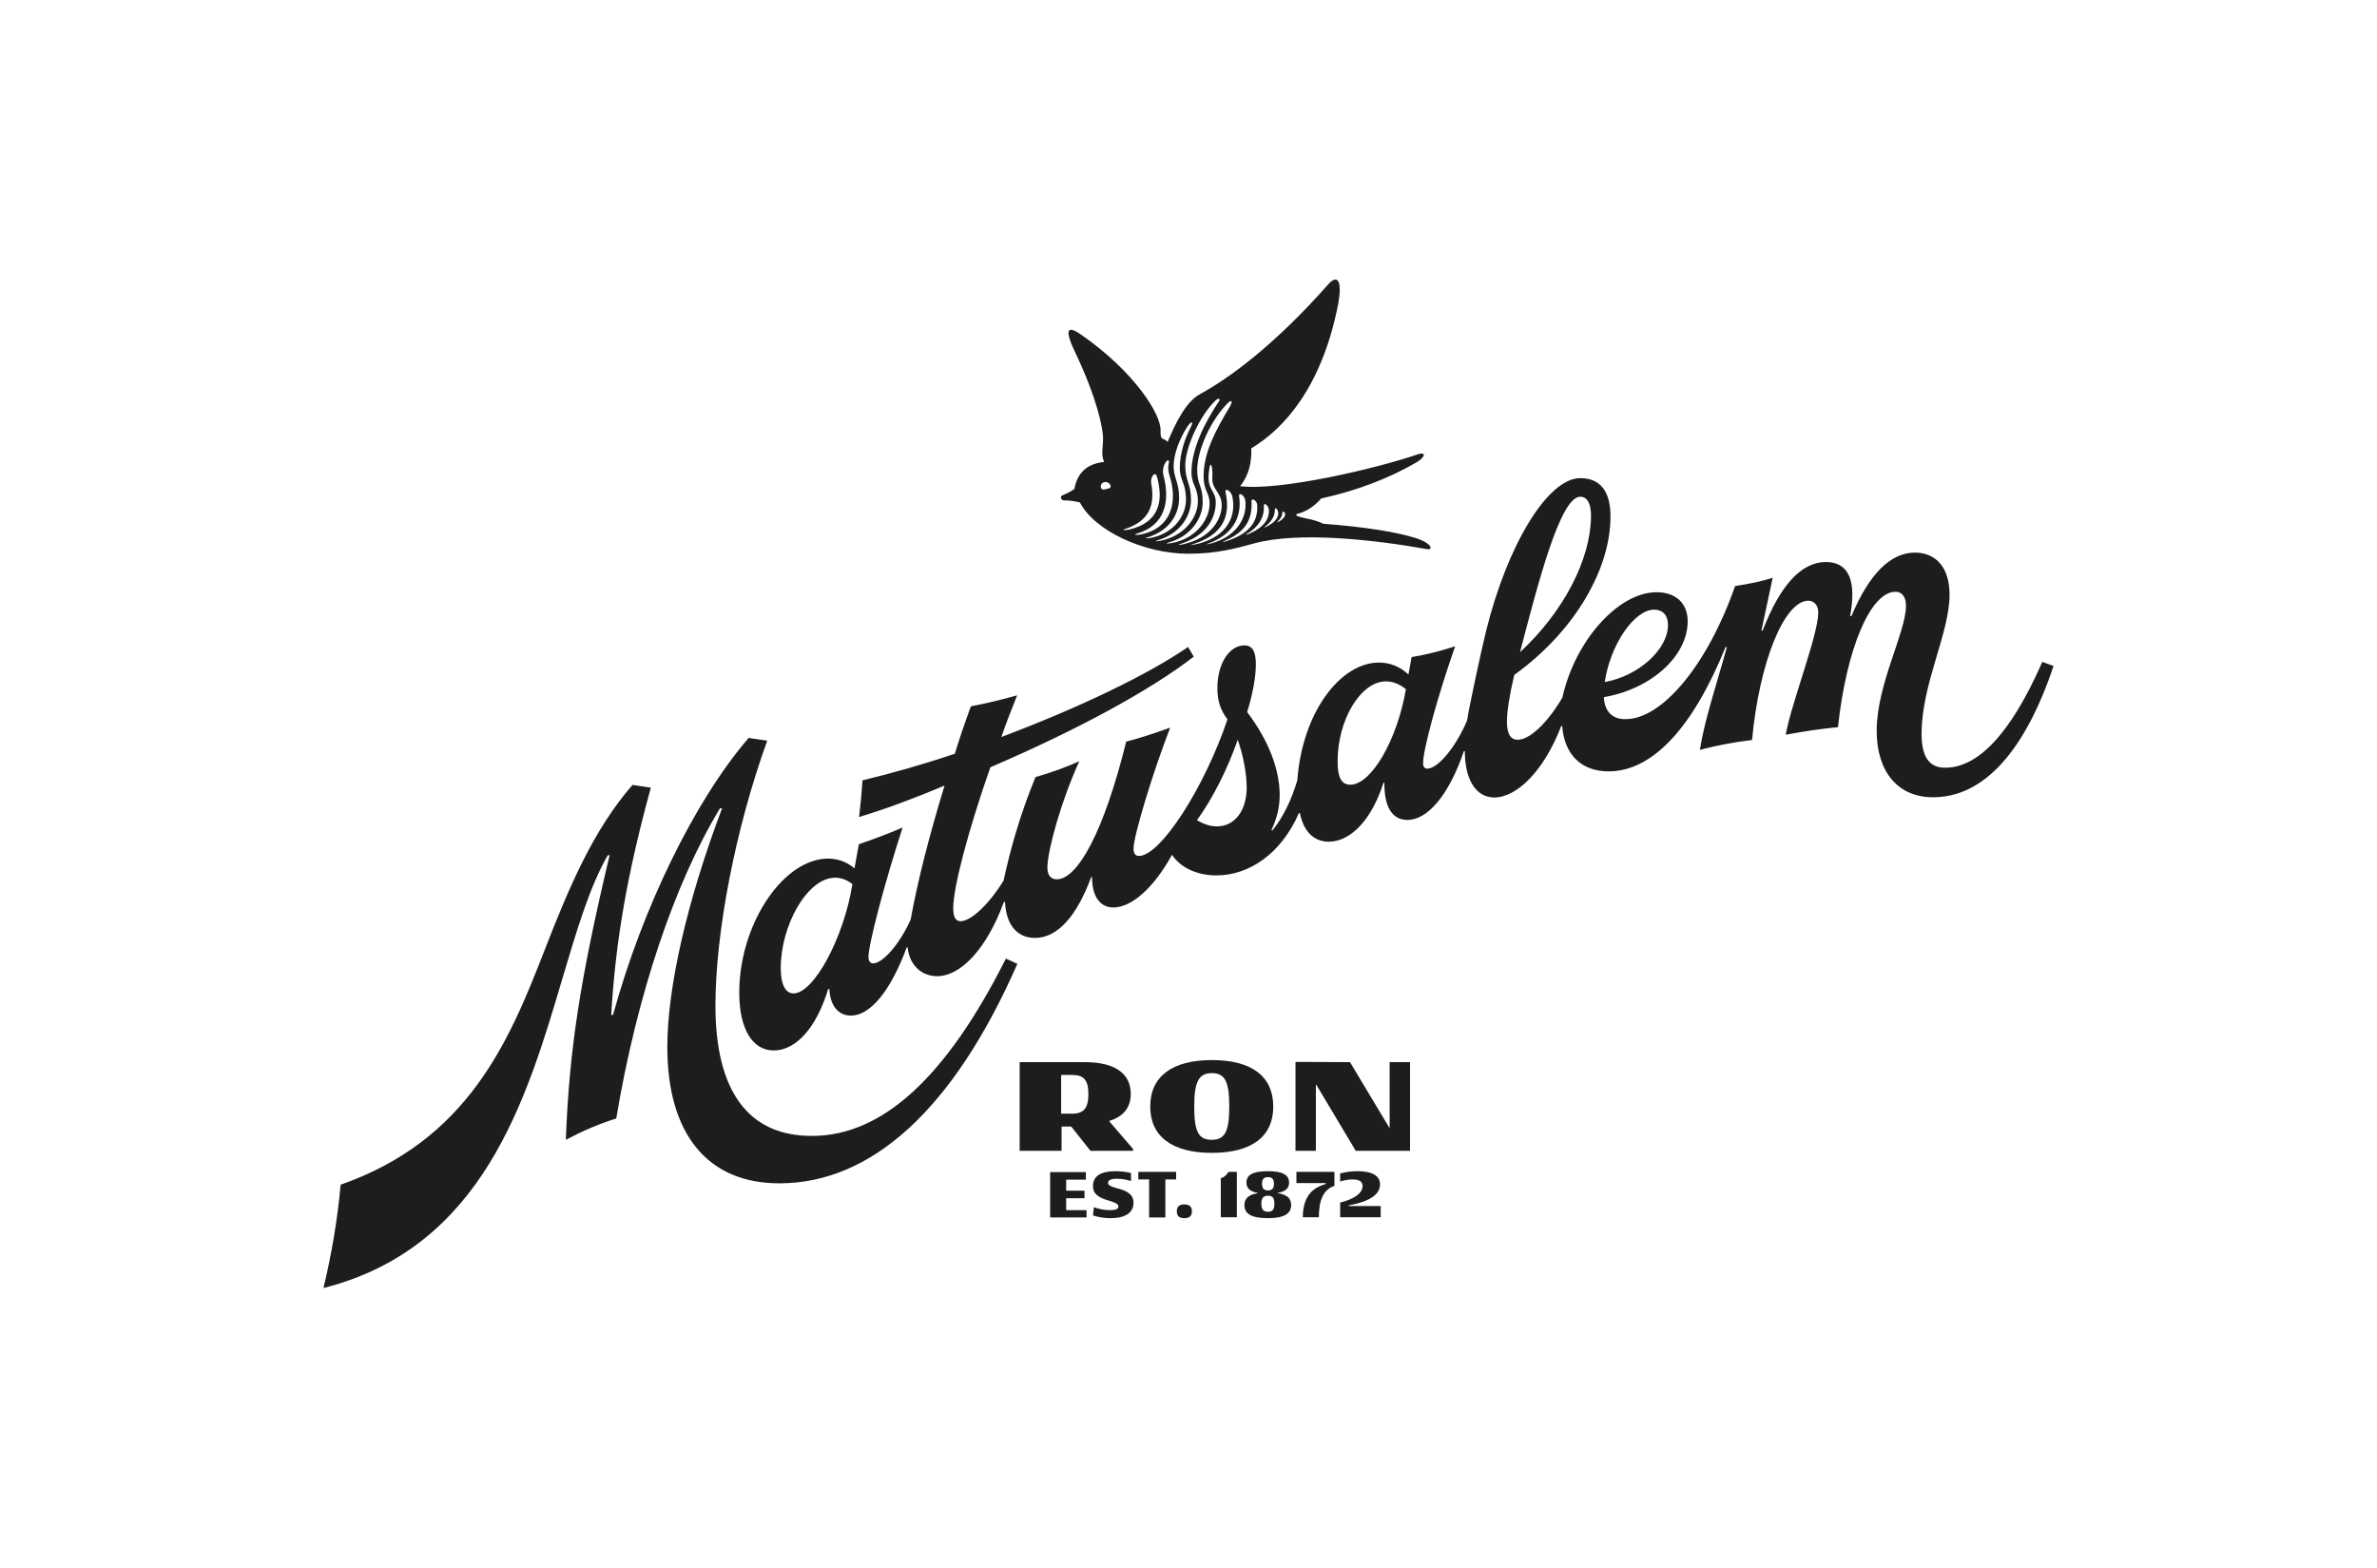 <?xml version="1.0" encoding="utf-8"?>
<!-- Generator: Adobe Illustrator 24.2.0, SVG Export Plug-In . SVG Version: 6.00 Build 0)  -->
<svg version="1.1" id="Capa_1" xmlns="http://www.w3.org/2000/svg" xmlns:xlink="http://www.w3.org/1999/xlink" x="0px" y="0px"
	 viewBox="0 0 1037.6 684.2" style="enable-background:new 0 0 1037.6 684.2;" xml:space="preserve">
<style type="text/css">
	.st0{fill:#FBED21;}
	.st1{fill:#FFFFFF;}
	.st2{fill:#FCEE21;}
	.st3{fill:#E63B28;}
	.st4{fill:#E73B28;}
	.st5{fill:#00293F;}
	.st6{fill:#E5302B;}
	.st7{fill:#002D41;}
	.st8{fill:none;stroke:#E63B28;stroke-miterlimit:10;}
	.st9{opacity:5.000000e-02;}
	.st10{fill:none;stroke:#FBED21;stroke-width:27;stroke-miterlimit:10;}
	.st11{clip-path:url(#SVGID_2_);}
	.st12{clip-path:url(#SVGID_4_);}
	.st13{clip-path:url(#SVGID_6_);}
	.st14{clip-path:url(#SVGID_8_);}
	.st15{clip-path:url(#SVGID_10_);}
	.st16{clip-path:url(#SVGID_12_);}
	.st17{clip-path:url(#SVGID_14_);}
	.st18{clip-path:url(#SVGID_16_);fill:#E5302B;}
	.st19{clip-path:url(#SVGID_16_);fill:#FFFFFF;}
	.st20{clip-path:url(#SVGID_18_);}
	.st21{clip-path:url(#SVGID_20_);}
	.st22{clip-path:url(#SVGID_22_);}
	.st23{clip-path:url(#SVGID_24_);}
	.st24{clip-path:url(#SVGID_26_);fill:#E5302B;}
	.st25{clip-path:url(#SVGID_26_);fill:#FFFFFF;}
	.st26{clip-path:url(#SVGID_28_);}
	.st27{clip-path:url(#SVGID_30_);}
	.st28{clip-path:url(#SVGID_32_);fill:#E5302B;}
	.st29{clip-path:url(#SVGID_32_);fill:#FFFFFF;}
	.st30{fill:none;}
	.st31{fill:none;stroke:#FFFFFF;stroke-width:40;stroke-miterlimit:10;}
	.st32{clip-path:url(#SVGID_34_);}
	.st33{clip-path:url(#SVGID_36_);}
	.st34{clip-path:url(#SVGID_38_);}
	.st35{clip-path:url(#SVGID_40_);fill:#E5302B;}
	.st36{clip-path:url(#SVGID_40_);fill:#FFFFFF;}
	.st37{fill:#FAB82C;}
	.st38{fill:#F28E2D;}
	.st39{opacity:0.5;}
	.st40{fill:#F38F2D;}
	.st41{fill:none;stroke:#00293F;stroke-width:6;stroke-miterlimit:10;}
	.st42{clip-path:url(#SVGID_42_);}
	.st43{clip-path:url(#SVGID_44_);}
	.st44{clip-path:url(#SVGID_46_);}
	.st45{clip-path:url(#SVGID_48_);fill:#E5302B;}
	.st46{clip-path:url(#SVGID_48_);fill:#FFFFFF;}
	.st47{fill:none;stroke:#E73B28;stroke-width:6;stroke-miterlimit:10;}
	.st48{clip-path:url(#SVGID_50_);fill:#E5302B;}
	.st49{fill:#F6F6F6;}
	.st50{fill:#1D1D1B;}
	.st51{fill:#00293F;stroke:#00293F;stroke-width:0.633;stroke-miterlimit:10;}
	.st52{fill:#F5F5F5;}
	.st53{opacity:0.1;}
	.st54{fill:#191914;}
	.st55{fill:#1A181B;}
	.st56{fill:#1A181B;stroke:#1A181B;stroke-width:0.325;}
	.st57{fill:#FFFFFF;stroke:#1A181B;stroke-width:0.325;}
	.st58{fill-rule:evenodd;clip-rule:evenodd;}
	.st59{fill-rule:evenodd;clip-rule:evenodd;fill:none;}
	.st60{clip-path:url(#SVGID_54_);}
	.st61{fill:none;stroke:#1A181B;stroke-width:1.683;}
	.st62{fill:none;stroke:#1A181B;stroke-width:1.873;}
	.st63{fill:none;stroke:#1A181B;stroke-width:2.064;}
	.st64{fill:none;stroke:#1A181B;stroke-width:2.254;}
	.st65{fill:none;stroke:#1A181B;stroke-width:2.445;}
	.st66{fill:none;stroke:#1A181B;stroke-width:2.635;}
	.st67{fill:none;stroke:#1A181B;stroke-width:2.826;}
	.st68{fill:none;stroke:#1A181B;stroke-width:3.017;}
	.st69{fill:none;stroke:#1A181B;stroke-width:3.207;}
	.st70{fill:none;stroke:#1A181B;stroke-width:3.398;}
	.st71{fill:none;stroke:#1A181B;stroke-width:3.588;}
	.st72{fill:none;stroke:#1A181B;stroke-width:3.779;}
	.st73{fill:none;stroke:#1A181B;stroke-width:3.97;}
	.st74{fill:none;stroke:#1A181B;stroke-width:4.16;}
	.st75{clip-path:url(#SVGID_56_);}
	.st76{fill:none;stroke:#1A181B;stroke-width:1.677;}
	.st77{fill:none;stroke:#1A181B;stroke-width:1.867;}
	.st78{fill:none;stroke:#1A181B;stroke-width:2.057;}
	.st79{fill:none;stroke:#1A181B;stroke-width:2.247;}
	.st80{fill:none;stroke:#1A181B;stroke-width:2.437;}
	.st81{fill:none;stroke:#1A181B;stroke-width:2.627;}
	.st82{fill:none;stroke:#1A181B;stroke-width:2.817;}
	.st83{fill:none;stroke:#1A181B;stroke-width:3.006;}
	.st84{fill:none;stroke:#1A181B;stroke-width:3.196;}
	.st85{fill:none;stroke:#1A181B;stroke-width:3.386;}
	.st86{fill:none;stroke:#1A181B;stroke-width:3.576;}
	.st87{fill:none;stroke:#1A181B;stroke-width:3.766;}
	.st88{fill:none;stroke:#1A181B;stroke-width:3.956;}
	.st89{fill:none;stroke:#1A181B;stroke-width:4.146;}
	.st90{clip-path:url(#SVGID_58_);fill:#FFFFFF;}
	.st91{clip-path:url(#SVGID_60_);fill:#FFFFFF;}
	.st92{clip-path:url(#SVGID_62_);fill:#FFFFFF;}
	.st93{clip-path:url(#SVGID_64_);}
	.st94{fill:none;stroke:#1A181B;stroke-width:1.822;}
	.st95{fill:none;stroke:#1A181B;stroke-width:2.028;}
	.st96{fill:none;stroke:#1A181B;stroke-width:2.234;}
	.st97{fill:none;stroke:#1A181B;stroke-width:2.441;}
	.st98{fill:none;stroke:#1A181B;stroke-width:2.647;}
	.st99{fill:none;stroke:#1A181B;stroke-width:2.853;}
	.st100{fill:none;stroke:#1A181B;stroke-width:3.06;}
	.st101{fill:none;stroke:#1A181B;stroke-width:3.266;}
	.st102{fill:none;stroke:#1A181B;stroke-width:3.473;}
	.st103{fill:none;stroke:#1A181B;stroke-width:3.679;}
	.st104{fill:none;stroke:#1A181B;stroke-width:3.885;}
	.st105{fill:none;stroke:#1A181B;stroke-width:4.092;}
	.st106{fill:none;stroke:#1A181B;stroke-width:4.298;}
	.st107{fill:none;stroke:#1A181B;stroke-width:4.504;}
	.st108{fill:#575756;}
	.st109{fill:#D9D9D9;}
	.st110{fill:#9C9B9B;}
</style>
<g>
	<g>
		<path class="st50" d="M148.7,517.1c55.6-19.5,73.5-62.5,88.8-101.8c11-28.3,21.4-52.9,38.6-72.7l8,1.2
			c-10.3,37.6-15.4,66.8-17.3,99.2h0.8c12.7-46.3,35.5-93.4,59.2-120.9l8.1,1.2c-14.2,39.4-22.5,84-22.6,115.2
			c-0.1,37.8,14.4,57.4,42.2,57.3c30.7,0,58.6-25.7,84.6-77.4l5,2.3c-28.3,64.4-64.2,95.7-103.7,95.8c-31.4,0.1-49.1-21.4-49.1-59.5
			c0-26.1,8.7-64,23.9-104.2h-0.9c-19.9,32.8-36.3,81.6-45.3,135.4c-7.4,2.3-14.4,5.3-22,9.3c1.5-39.2,6.1-69.5,19.1-124.2h-0.8
			c-8,13.9-13.6,33-19.8,53.8c-15.7,53.1-34.8,117.5-104.3,135.1C144.7,547.6,147.3,532.6,148.7,517.1z M337.9,458.5
			c-9.4,0.1-15.1-9.3-15.2-24.8c-0.2-29.1,18-57.5,37.4-58.9c4.9-0.3,9.2,1.1,12.9,4.2l1.9-10.5c7-2.4,13.3-4.8,19.1-7.3
			c-8,24.7-14.9,50.9-14.9,56.5c0,1.8,0.7,2.7,2,2.8c4.3,0,11.8-8.7,16.4-19.1c3.2-17.4,8-36.1,14.8-58.5
			c-13.1,5.5-25.9,10.3-37.3,13.7c0.6-4.9,1.1-10.2,1.5-16c11.8-2.8,26-6.8,40.3-11.6c1.9-6.3,4.2-13,7-20.7
			c6.8-1.3,13.5-2.9,20.2-4.8c-2.6,6.5-5,12.6-6.9,18.2c34.2-12.9,64.1-27.3,81.5-39.3l2.5,4.2c-18.8,14.6-51,32.1-88.8,48.3
			c-9.7,27.7-16.2,52.4-16.2,61.5c0,3.8,1,5.7,3.2,5.7c4.7-0.1,12.5-7.5,18.8-17.8c2.8-13.1,7.1-28.6,13.9-45.1
			c7.2-2.1,13.2-4.3,19.1-6.9c-7.9,17.4-13.6,38-13.9,46c-0.1,3.6,1.4,5.5,4.1,5.5c9.2,0,20.7-21.2,30.3-60.1
			c5.2-1.3,11.4-3.3,19.2-6.1c-7.8,20.1-16,47.4-16,52.8c0,2.1,0.8,3.2,2.4,3.2c9.3,0,28.5-29.6,38.6-59.6
			c-3.2-4.3-4.4-8.3-4.4-13.7c0-10.5,5.1-18.6,11.8-18.6c3.4,0,5,2.5,5,8.2c0,5.7-1.4,13.1-3.8,20.9c9.3,12.3,14.2,24.9,14.2,36.3
			c0,5.3-1.3,10.4-3.6,15.2l0.4,0.2c4.7-5.7,8.4-13.5,10.9-21.9c2.2-30,19-51.4,35.6-51.4c4.9,0,9.3,1.8,12.9,5.2l1.4-7.6
			c5.6-0.9,11.9-2.4,19-4.7c-7.6,21.6-14,45-14,51c0,1.5,0.6,2.4,1.8,2.4c4.7,0,12.5-9.4,17.4-21c1-6.6,6.1-30,8.2-38.7
			c9.4-38.2,27.1-67.1,41.2-67.1c8.7,0,13.3,5.7,13.2,17.1c-0.1,21.8-14.6,49-42,68.8c-2.1,8.9-3.2,16-3.2,20.3c0,5.3,1.5,8,4.7,8
			c5.2,0,12.9-7.2,19.5-18.4c5.4-24.6,24.3-46,41.1-46c8.4,0,13.6,4.8,13.6,12.7c0,15.2-16,29.6-36.6,33.1c0.3,6.2,3.7,9.7,9.5,9.6
			c16.1,0,35.9-24,47.8-58.1c6.7-1,12.1-2.2,16.4-3.6l-4.9,23l0.5,0.1c7.7-20,17-30,27.7-30c9.8,0.1,13.4,8,10.5,23.6h0.6
			c7.6-18.2,17-27.7,27.7-27.7c9.5,0.1,15.1,6.8,15.1,18.4c0,16.9-12.2,38.9-12.2,60.7c0,10.2,3.4,14.8,10.3,14.8
			c14.2,0,28.5-14.5,42.4-46.2l4.9,1.8c-12.5,37.3-30.5,57.2-52.4,57.3c-15.4,0.1-24.8-11-24.8-29c0-20.2,12.7-42.9,12.8-54.5
			c0-3.9-1.7-6.2-4.6-6.2c-10.9,0-21.4,24.8-25.1,59.1c-7.6,0.7-15.1,1.9-22.8,3.3c2.5-14,14-43,14.2-53.2c0.1-3.2-1.8-5.3-4.3-5.3
			c-10.6,0-21.5,27.1-24.6,60.8c-7.5,0.9-15.1,2.3-22.8,4.3c2.1-13.2,7.5-29.2,11.8-44.8h-0.6c-14.3,35.3-32,54.3-51.2,54.2
			c-11.8-0.1-19.1-7.3-20.1-19.8h-0.4c-7.4,19.3-19.2,31.2-29.3,31.2c-7.9-0.1-12.7-7.6-12.8-20.2h-0.4c-6.6,19.3-15.9,30.1-24.8,30
			c-6.5-0.1-10-5.7-9.9-16.2h-0.4c-5.2,16.2-14.3,25.6-23.8,25.7c-6.1,0-10.9-3.8-12.7-12.5h-0.4c-8.1,18.5-22.4,27.1-35.7,27.2
			c-9,0.1-16.2-3.6-19.7-9c-7.8,14.2-17.5,23-25.6,23c-5.6,0-9.3-4.5-9.3-13.2h-0.4c-6.5,17.5-14.9,26.5-24.6,26.5
			c-7.8-0.1-12.5-5.7-13-15.7h-0.5c-7.4,20.3-18.8,32.5-29.3,32.4c-6.9-0.1-12-5.1-12.7-12.6h-0.4c-7.1,19.2-16,29.9-24.5,29.8
			c-5.4-0.1-8.9-4.3-9.3-11.6h-0.5C356.4,448.6,347.5,458.4,337.9,458.5L337.9,458.5z M372.1,385.9c-3-2.3-5.9-3.1-8.9-2.7
			c-11.3,1.3-22.3,20.8-22.4,39.3c0,7.1,2,11.1,5.6,11.1C355.2,433.6,368.3,409.5,372.1,385.9z M518.8,241.7
			c-19.4,0-41-10-47.4-22.4c-2.5-0.6-4.6-0.9-6.9-0.9c-1.4,0-1.8-1.7-0.9-2.1c1.8-0.8,3.7-1.6,5.4-2.9c1.3-7,5.3-10.9,13-11.8
			c-1.5-3.1-0.5-6-0.5-10.3c0-4.4-2.7-17.7-12.3-37.8c-5.5-11.6-1.9-10.6,2.5-7.6c23.9,16.6,35.2,35.2,34.9,42
			c-0.2,4.9,1.4,2.9,3.1,5c3.4-8.3,8.1-17.6,14-20.8c13-7.1,32.7-21.5,56.1-48c4.4-4.9,6.2-0.9,4.2,9.3c-7.2,36-23.8,53.9-37.8,62.3
			c0.2,5.4-0.7,11.4-4.9,16.5c17.5,2.2,59.9-7.8,77.6-13.9c3.6-1.2,3.6,1.1-0.9,3.7c-11.7,6.7-24.8,11.9-41.3,15.6
			c-3.5,4.1-7.7,6.1-10.5,6.7c-0.4,0.1-0.4,0.7-0.2,0.8c2.9,1.3,7.6,1.4,11.6,3.5c19.6,1.5,32.5,3.8,40.2,6.2
			c7.4,2.3,7.8,5.4,5.2,4.9c-22.5-4-55.8-7.9-75.6-2.5C539.8,239.3,531.1,241.7,518.8,241.7L518.8,241.7z M484.8,212.3
			c0-1-1.1-1.9-2.2-1.9c-1,0-1.9,0.5-2.1,1.7c-0.1,1,0.6,1.9,1.8,1.5C483.7,213.2,484.8,213.3,484.8,212.3z M505.1,208.3
			c-0.9-3.3-3,0.2-2.6,2.5c1.7,9.3-0.4,16.6-11.7,20.2c-1.3,0.4,0.5,0.5,2.3,0.1C505.2,228.2,508.2,219.7,505.1,208.3z M510.5,207.5
			c-0.5-1.5-0.7-3.3-0.4-4.7c1.1-4.6-3.5-0.1-2.2,4.8c2.9,11,0.8,21.7-11.6,25.3c-2,0.6-0.1,0.8,2.1,0.3
			C511.4,230.3,514.2,219.1,510.5,207.5z M503.2,234.6c9.7-2.3,14.5-9.9,14.5-16.5c0-7.4-2.7-8.3-2.7-13.8c0-6.6,2.3-13.1,5-18.3
			c0.9-1.8,0.2-2.8-2,0.7c-3.1,4.9-5.7,11.6-5.7,16.7c0,5.1,2.4,7.2,2.4,13.8c0,7.6-4.4,14.5-13.9,17.4
			C498.5,235.2,501.5,235,503.2,234.6L503.2,234.6z M508.4,235.6c9.7-2.8,14.5-10.4,14.5-16.9c0-6.1-2.8-6.9-2.8-12.6
			c0-10.6,6.2-22.3,12.1-31.1c0.4-0.6,0.1-1.7-1.5-0.3c-6.7,6.3-13.3,20.3-13.3,28.4c0,7.3,2.5,7.6,2.5,15.2c0,7-4.9,14.7-14.5,17.5
			C502.9,236.5,505.9,236.3,508.4,235.6z M513.4,236.6c9.6-2.6,14.6-10.5,14.6-16.7c0-5.2-2.6-5.3-2.6-12.1c0-10,4.9-19.4,11.5-30.4
			c1.2-2.1,1.1-3.7-1.6-0.8c-7.8,8.4-12.6,20.6-12.7,28.3c0,7.1,2.4,6.8,2.4,14.3c0,7-5.1,14.9-14.9,17.6
			C507.7,237.5,510.8,237.3,513.4,236.6z M519.2,236.8c9.6-2.9,14.1-10.3,14.1-16.2c0-5.8-4.4-6.9-4.1-12c0.3-5.5-1-8.8-1.6-1.7
			c-0.6,7,3.1,7.2,3.1,12.4c0,7.4-4.6,14.6-15.1,18C512.9,238.2,515.9,237.9,519.2,236.8z M523.9,237.1c11.9-3.4,15.9-11.9,14-20.5
			c-0.5-2.4-3.4-4-2.9-1.6c2.3,10.6-1.5,18.6-14.5,22.6C518.3,238.2,520.9,237.9,523.9,237.1z M531.2,360.7c7.8,0,13-6.9,13-17
			c0-6-1.5-14-3.9-20.8c-4.5,12.8-10.8,25.4-17.8,35.1C525.5,359.8,528.4,360.7,531.2,360.7L531.2,360.7z M530.6,236.6
			c9.2-3.2,13.9-10.6,13-18.1c-0.3-2.5-3.1-3.9-2.7-1.8c1.4,9.5-3.4,16.9-13.2,20.4C525.1,238,528.5,237.4,530.6,236.6z
			 M536.8,235.7c8.6-3.1,12.4-8.1,12-15.2c-0.1-2.3-2.6-3.2-2.5-1.8c0.4,7.7-2.2,13.3-11.6,17.3
			C532.7,236.9,534.3,236.6,536.8,235.7z M546.3,232.5c5-2.4,7.7-5.5,7.6-9.8c0-1.9-2.3-3.8-2.2-1.9c0.3,5.4-2.8,9.5-7.1,12
			C542.5,234,544.9,233.2,546.3,232.5z M554.4,229c2.2-1.3,3.6-3.2,3.6-4.8c0-2-1.5-3-1.5-1.8c0,2.5-1,4.7-3.7,7
			C550.8,231,552.6,230.1,554.4,229z M558.7,227.4c0.9-0.6,2.2-1.6,2.3-2.8c0.1-0.9-1.2-1.9-1.2-0.9c-0.1,1.4-0.7,2.6-1.7,3.5
			C556.9,228.4,558,227.9,558.7,227.4z M613.7,300.8c-2.9-2.3-5.8-3.4-8.7-3.4c-11,0-21.2,16.8-21.1,35.1c0,6.9,1.7,10,5.5,10
			C598.5,342.6,609.9,323.1,613.7,300.8z M694.5,225.5c0.1-5.6-1.6-8.7-4.7-8.7c-8.7,0-18.3,37.3-26.3,67.9
			C682.6,267,694.3,244.2,694.5,225.5z M728.1,272.5c-0.1-4-2.3-6.4-6-6.4c-8.8,0-19.2,15.4-21.6,31.6
			C715.2,295.1,728.3,283.4,728.1,272.5z"/>
	</g>
	<g>
		<g>
			<path class="st50" d="M474.3,528.1v3.3h-15.9v-19.8H474v3.3h-8.6v4.8h8v3.3h-8v5.2H474.3z"/>
			<path class="st50" d="M477.5,526.9c2.3,0.9,4.8,1.3,7.1,1.3c2.4,0,3.6-0.5,3.6-1.6c0-0.9-0.8-1.5-3.7-2.4
				c-5.4-1.5-7.4-3.3-7.4-6.5c0-4.3,3.3-6.5,9.8-6.5c2.4,0,4.8,0.3,6.8,0.8l0,3.5c-1.9-0.6-4.1-1-6.1-1c-2.7,0-3.9,0.6-3.9,1.8
				c0,1,0.9,1.5,3.7,2.3c5.4,1.3,7.4,3.2,7.4,6.4c0,4.3-3.6,6.7-9.9,6.7c-2.8,0-5.5-0.4-7.8-1.2L477.5,526.9z"/>
			<path class="st50" d="M513.4,514.8h-4.7v16.6h-7.1v-16.6h-4.7v-3.3h16.5V514.8z"/>
			<path class="st50" d="M513.7,528.7c0-2.1,1.2-3,3.3-3c2.1,0,3.3,0.9,3.3,3c0,2.1-1.1,3-3.3,3
				C514.8,531.7,513.7,530.8,513.7,528.7z"/>
			<path class="st50" d="M532.9,514.3c1.5-0.5,2.6-1.4,3.3-2.8h3.7v19.8h-7V514.3z"/>
			<path class="st50" d="M563.6,526c0,3.8-3.1,5.7-10.2,5.7c-7.1,0-10.2-1.9-10.2-5.7c0-2.9,1.9-4.6,5.9-5.2v-0.1
				c-3.4-0.6-5-2-5-4.5c0-3.4,2.8-5,9.3-5c6.5,0,9.3,1.6,9.3,5c0,2.5-1.6,3.9-5,4.5v0.1C561.8,521.4,563.6,523,563.6,526z
				 M556.3,525.4c0-2.5-0.8-3.5-2.8-3.5c-2,0-2.9,1-2.9,3.5c0,2.5,0.9,3.5,2.9,3.5C555.5,528.9,556.3,527.9,556.3,525.4z
				 M550.9,516.7c0,2,0.8,2.9,2.6,2.9c1.8,0,2.6-0.9,2.6-2.9c0-2-0.8-2.9-2.6-2.9C551.7,513.8,550.9,514.7,550.9,516.7z"/>
			<path class="st50" d="M578.7,516.8v-0.4h-12.8v-4.9h16.6v6.1c-4.7,1.6-6.8,6-6.8,13.7h-7C568.8,523.2,571.9,518.7,578.7,516.8z"
				/>
			<path class="st50" d="M602.7,526.4v4.9h-17.7v-6.4c6.2-1.5,9.8-4.2,9.8-7.2c0-2-1.5-2.9-4.4-2.9c-1.6,0-3.5,0.3-5.4,0.9v-3.5
				c2.2-0.6,4.8-1,7.5-1c6.5,0,9.9,2,9.9,5.8c0,4.4-4.6,7.5-13.6,9.1v0.3H602.7z"/>
		</g>
	</g>
	<g>
		<path class="st50" d="M494.6,501.5v0.8H476l-8.4-10.6h-4.2v10.6h-18.3v-38.7h28.4c13.1,0,20.1,4.9,20.1,13.9
			c0,5.9-3.2,9.9-9.5,11.8L494.6,501.5z M463.3,486.1h4.6c5.2,0,7.2-2.4,7.2-8.5c0-6-1.9-8.4-6.9-8.4h-5V486.1z"/>
		<path class="st50" d="M502.1,483c0-13.1,9.5-20.3,26.9-20.3c17.5,0,26.8,7.2,26.8,20.3c0,13.1-9.4,20.2-26.8,20.2
			C511.6,503.2,502.1,496,502.1,483z M536.6,483c0-11-1.9-14.6-7.6-14.6c-5.6,0-7.7,3.5-7.7,14.6c0,11,1.9,14.5,7.6,14.5
			C534.6,497.5,536.6,494.1,536.6,483z"/>
		<path class="st50" d="M565.5,463.5l23.8,0.1l17.2,28.7h0.1v-28.7h8.9v38.7h-23.7l-17.2-28.8h-0.2v28.8h-8.9V463.5z"/>
	</g>
</g>
</svg>
